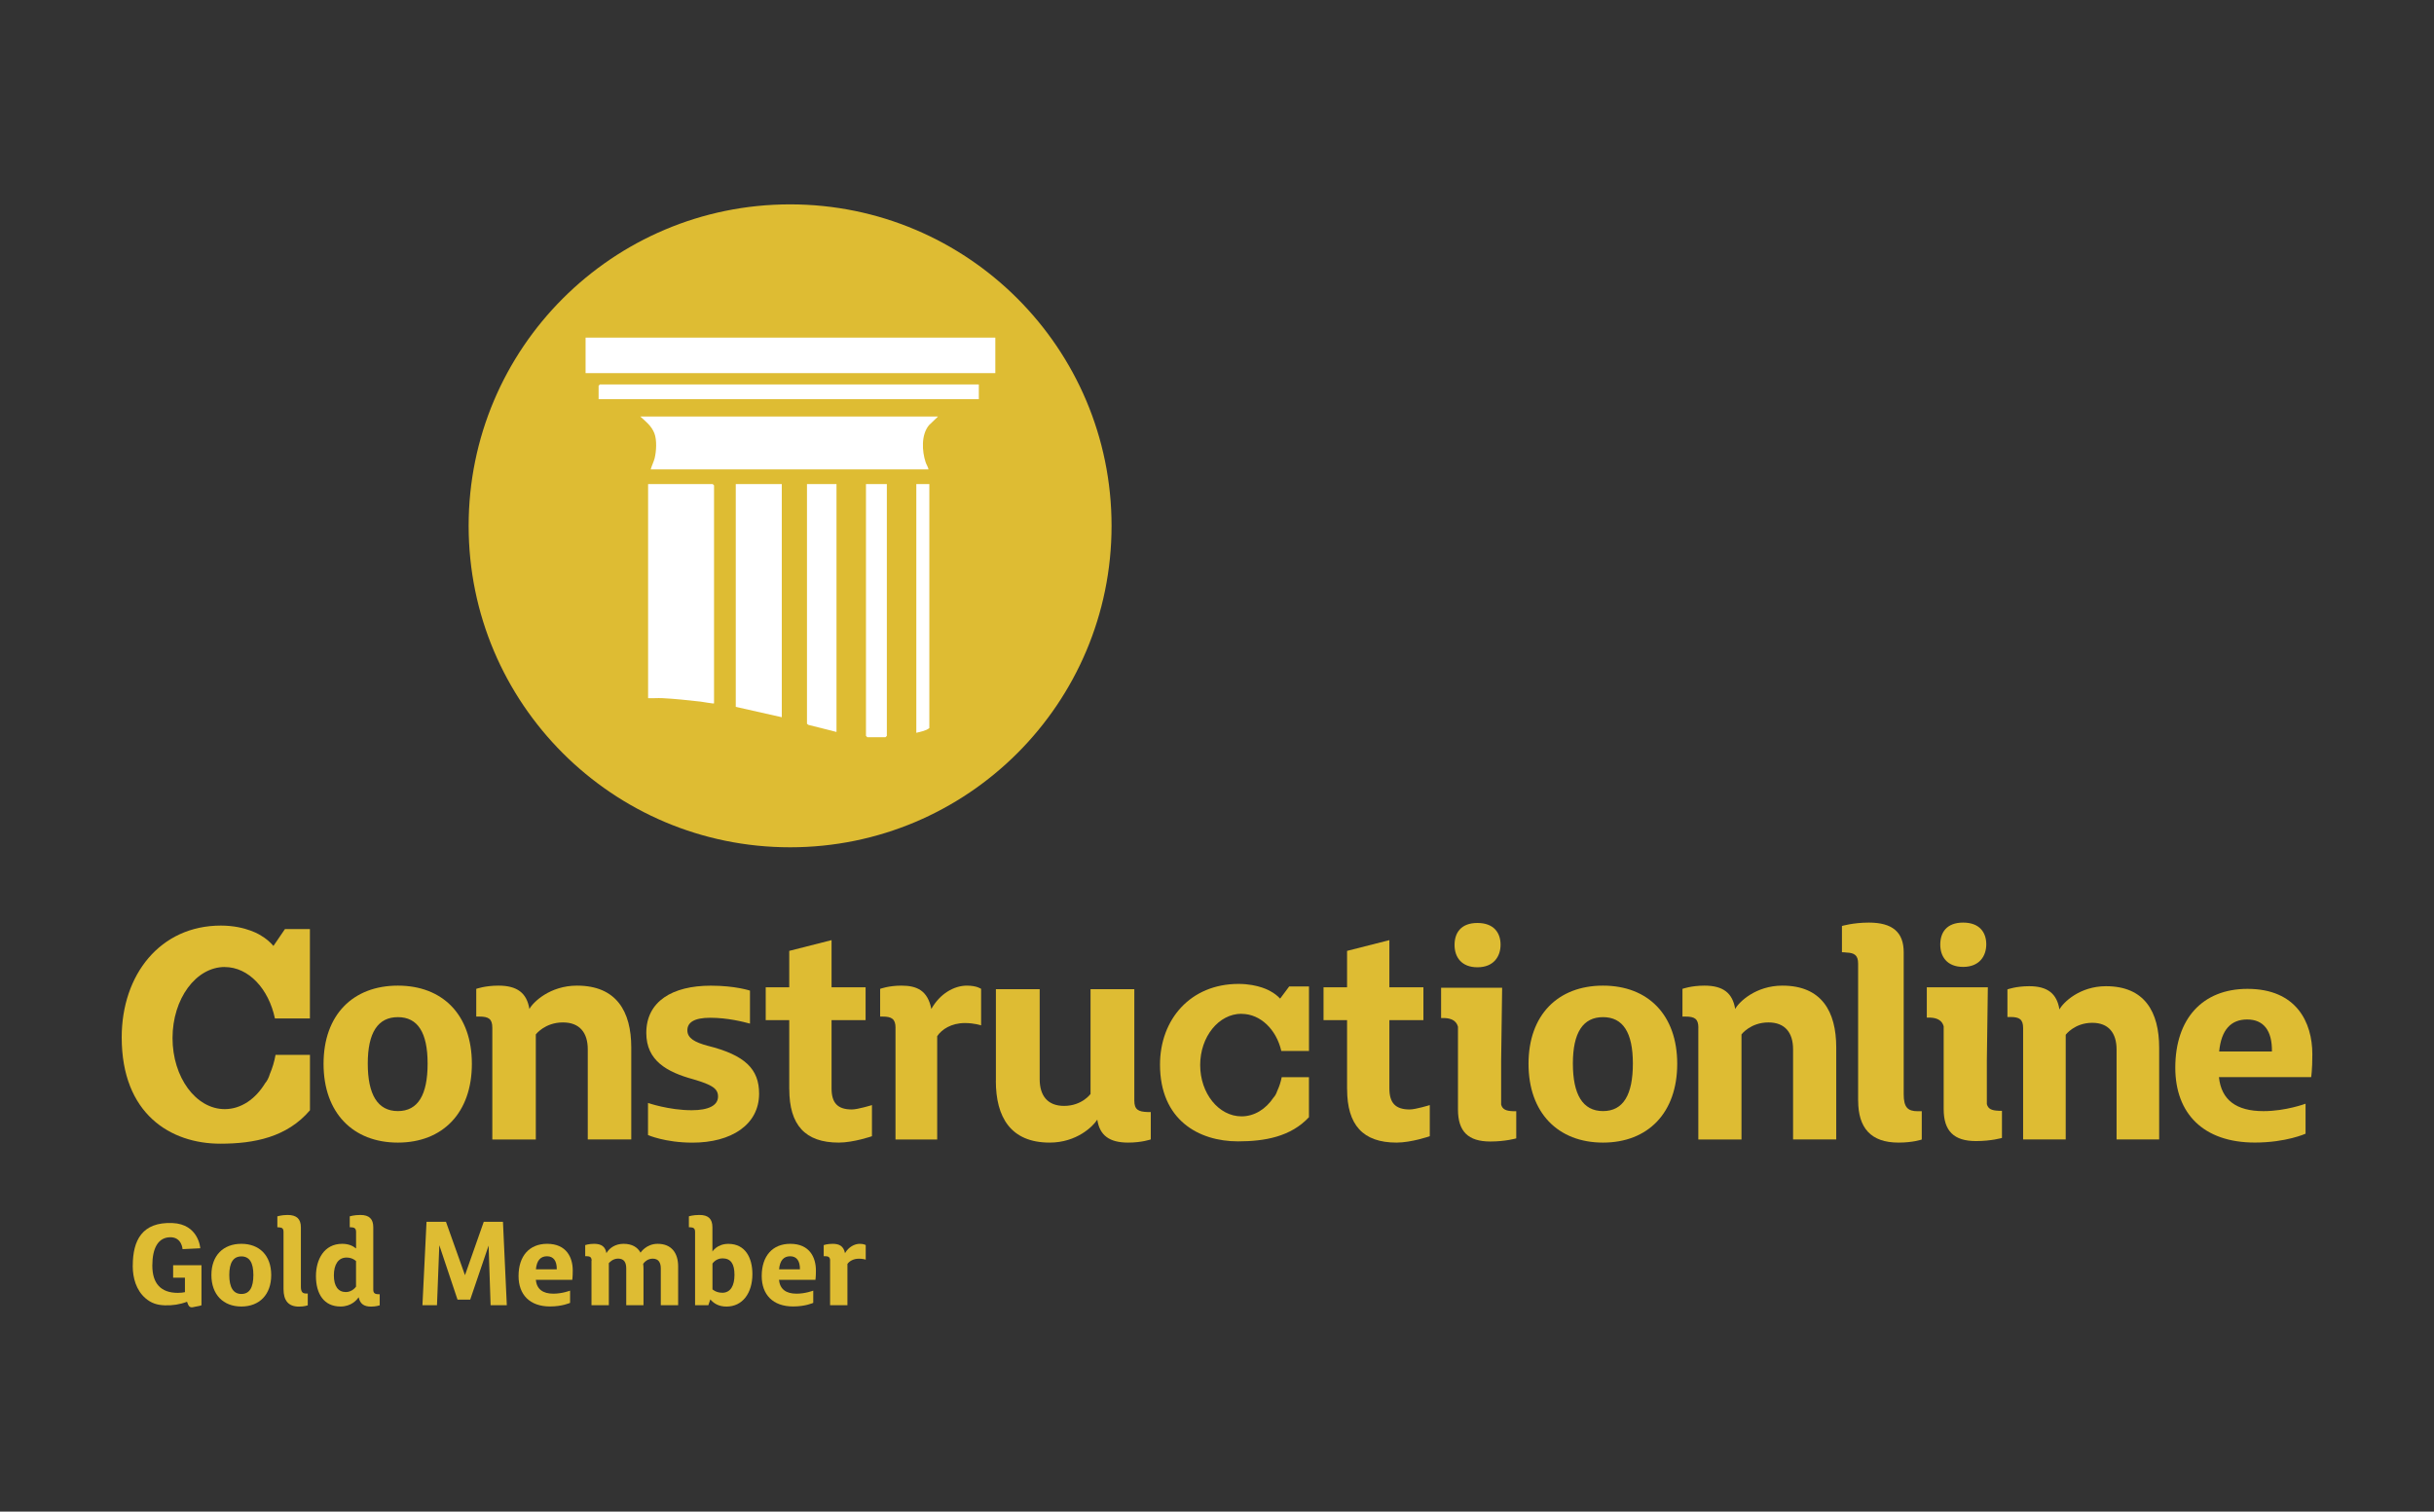 <?xml version="1.0" encoding="UTF-8"?>
<svg xmlns="http://www.w3.org/2000/svg" id="a" data-name="Layer 1" width="720" height="447.145" viewBox="0 0 512 317.97">
  <rect x="0" y="0" width="512" height="317.97" fill="#333333" stroke="none"/>
  <circle cx="166.2" cy="110.61" r="67.62" style="fill: #debc33;"/>
  <g>
    <rect x="123.18" y="71.02" width="86.19" height="7.47" style="fill: #fff;"/>
    <path d="M197.32,87.61l-1.91,1.84c-1.66,2.02-1.48,5.42-.7,7.79.17.53.51.96.6,1.5h-58.43c.21-.8.63-1.56.83-2.36.36-1.48.49-3.83-.06-5.24-.61-1.55-1.76-2.43-2.96-3.52h62.63Z" style="fill: #fff;"/>
    <path d="M150.21,147.96c-.1.11-2.41-.33-2.82-.37-2.63-.29-5.39-.6-8.04-.73-1-.05-2.02.05-3.02,0v-45.03h13.6l.27.27v45.85Z" style="fill: #fff;"/>
    <polygon points="164.45 101.83 164.45 150.87 154.77 148.69 154.77 101.83 164.45 101.83" style="fill: #fff;"/>
    <polygon points="175.96 101.83 175.96 153.97 170.05 152.48 169.75 152.24 169.75 101.83 175.96 101.83" style="fill: #fff;"/>
    <polygon points="205.9 80.87 205.9 83.97 125.92 83.97 125.92 81.14 126.19 80.87 205.9 80.87" style="fill: #fff;"/>
    <polygon points="186.55 101.83 186.55 154.79 186.27 155.07 182.44 155.07 182.16 154.79 182.16 101.83 186.55 101.83" style="fill: #fff;"/>
    <path d="M195.49,101.83v51.32c-.75.61-1.82.75-2.74,1v-52.32h2.74Z" style="fill: #fff;"/>
  </g>
  <g>
    <g>
      <path d="M68.06,223.78c0-10.31,6.2-16.45,15.63-16.45s15.57,6.14,15.57,16.45-6.14,16.57-15.57,16.57-15.63-6.26-15.63-16.57ZM89.95,223.72c0-6.51-2.07-9.76-6.26-9.76s-6.33,3.25-6.33,9.76,2.07,10,6.33,10,6.26-3.44,6.26-10Z" style="fill: #debc33;"/>
      <path d="M103.56,216.17c0-1.84-.8-2.33-2.7-2.33h-.68v-5.83s1.84-.68,4.67-.68c3.93,0,5.96,1.53,6.51,4.91.8-1.47,4.36-4.91,10.01-4.91,8.29,0,11.42,5.4,11.42,13.02v19.34h-9.15v-18.97c0-3.5-1.72-5.65-5.22-5.65-3.81,0-5.71,2.52-5.71,2.52v22.11h-9.15v-23.52Z" style="fill: #debc33;"/>
      <path d="M136.31,238.76v-6.75s4.39,1.53,9.2,1.53c3.49,0,5.53-.98,5.53-2.88,0-1.66-1.2-2.45-5.17-3.62-5.59-1.53-9.92-3.93-9.92-9.76,0-6.63,5.47-9.94,13.58-9.94,5.17,0,8.23,1.04,8.23,1.04v6.94c-1.38-.37-4.69-1.23-8.36-1.23-3.37,0-4.81.98-4.81,2.64s1.56,2.52,4.27,3.25c7.87,1.96,10.82,4.91,10.82,10.07,0,6.57-5.89,10.31-14,10.31-5.77,0-9.38-1.6-9.38-1.6Z" style="fill: #debc33;"/>
      <path d="M188.38,216.23c0-1.9-.82-2.39-2.71-2.39h-.53v-5.83s1.77-.68,4.47-.68c3.3,0,5.53,1.04,6.3,4.91,1.82-3.25,4.82-4.91,7.47-4.91,2.12,0,3,.68,3,.68v7.68s-1.41-.49-3.41-.49c-2.88,0-4.88,1.35-5.83,2.76v21.74h-8.77v-23.46Z" style="fill: #debc33;"/>
      <path d="M209.49,227.37v-19.29h9.21v18.92c0,3.49,1.67,5.63,5.13,5.63,3.77,0,5.57-2.51,5.57-2.51v-22.04h9.21v23.45c0,1.9.87,2.33,2.78,2.39h.68v5.76s-1.86.67-4.76.67c-3.96,0-6-1.53-6.49-4.84-.87,1.41-4.33,4.84-10.02,4.84-8.23,0-11.32-5.39-11.32-12.98Z" style="fill: #debc33;"/>
      <path d="M283.36,229.11v-14.52h-4.95v-6.91h4.95v-7.66l8.9-2.26v9.92h7.16v6.91h-7.16v14.34c0,3.07,1.26,4.45,4.27,4.45,1.26,0,4.23-.92,4.23-.92v6.55s-3.87,1.34-6.99,1.34c-7.09,0-10.4-3.73-10.4-11.24Z" style="fill: #debc33;"/>
      <path d="M321.53,223.78c0-10.31,6.22-16.45,15.67-16.45s15.61,6.14,15.61,16.45-6.16,16.57-15.61,16.57-15.67-6.26-15.67-16.57ZM343.48,223.72c0-6.51-2.07-9.76-6.28-9.76s-6.34,3.25-6.34,9.76,2.07,10,6.34,10,6.28-3.44,6.28-10Z" style="fill: #debc33;"/>
      <path d="M357.26,216.17c0-1.84-.79-2.33-2.68-2.33h-.67v-5.83s1.83-.68,4.63-.68c3.9,0,5.91,1.53,6.46,4.91.79-1.47,4.33-4.91,9.93-4.91,8.23,0,11.33,5.4,11.33,13.02v19.34h-9.08v-18.97c0-3.5-1.71-5.65-5.18-5.65-3.78,0-5.67,2.52-5.67,2.52v22.11h-9.08v-23.52Z" style="fill: #debc33;"/>
      <path d="M390.86,231.52v-28.85c0-1.71-.77-2.24-2.44-2.3-.19-.06-.84-.06-.96-.06v-5.53s2.38-.71,5.66-.71c4.95,0,7.33,2,7.33,6.24v29.85c0,2.77.84,3.59,2.96,3.59h.84v5.95s-1.8.65-4.89.65c-5.85,0-8.49-3.12-8.49-8.83Z" style="fill: #debc33;"/>
      <path d="M425.57,216.26c0-1.84-.78-2.33-2.64-2.33h-.66v-5.81s1.8-.67,4.57-.67c3.85,0,5.83,1.53,6.37,4.89.78-1.47,4.27-4.89,9.8-4.89,8.11,0,11.18,5.38,11.18,12.97v19.27h-8.96v-18.91c0-3.49-1.68-5.63-5.11-5.63-3.73,0-5.59,2.51-5.59,2.51v22.03h-8.96v-23.43Z" style="fill: #debc33;"/>
      <path d="M457.58,224.6c0-10.28,5.7-16.59,15.19-16.59,10.29,0,13.64,7.03,13.64,13.76,0,3.37-.25,4.81-.25,4.81h-19.4c.5,4.81,3.66,7.15,9.36,7.15,4.71,0,8.86-1.56,8.86-1.56v6.31s-4.09,1.86-10.66,1.86c-10.85,0-16.74-6.13-16.74-15.75ZM477.91,221.18c.06-4.45-1.8-6.73-5.21-6.73s-5.45,2.16-5.89,6.73h11.1Z" style="fill: #debc33;"/>
    </g>
    <g>
      <path d="M412.95,203.39c3.43,0,4.87-2.28,4.87-4.75s-1.38-4.57-4.87-4.57-4.81,2.1-4.81,4.63,1.44,4.69,4.81,4.69Z" style="fill: #debc33;"/>
      <path d="M420.41,233.65c-1.42-.05-2.2-.37-2.47-1.39v-9.18l.21-15.4h-12.84v6.38h.72c1.49.05,2.51.62,2.83,1.83v17.41c0,4.63,2.16,6.73,6.79,6.73,3.25,0,5.47-.66,5.47-.66v-5.71h-.72Z" style="fill: #debc33;"/>
    </g>
    <path d="M166.02,229.11v-14.52h-4.95v-6.91h4.95v-7.66l8.9-2.26v9.92h7.16v6.91h-7.16v14.34c0,3.07,1.26,4.45,4.27,4.45,1.26,0,4.23-.92,4.23-.92v6.55s-3.87,1.34-6.99,1.34c-7.09,0-10.4-3.73-10.4-11.24Z" style="fill: #debc33;"/>
    <path d="M47.27,203.42c5.02,0,9.24,4.57,10.56,10.81h7.36v-18.8h-5.25l-2.42,3.55c-.74-.85-1.59-1.58-2.59-2.16,0,0-3.07-2.12-8.47-2.12-12.74,0-20.86,10.3-20.86,23.52,0,16.11,10.28,22.36,20.74,22.36,7.14,0,14.02-1.36,18.86-7.03v-11.66h-7.24c-.25,1.43-.66,2.77-1.19,4.01-.25.85-.59,1.49-1.01,1.97-2.02,3.32-5.07,5.44-8.48,5.44-6.07,0-10.99-6.69-10.99-14.95s4.92-14.95,10.99-14.95Z" style="fill: #debc33;"/>
    <path d="M261.17,213.27c3.97,0,7.32,3.3,8.36,7.81h5.82v-13.58h-4.16l-1.91,2.56c-.58-.61-1.26-1.14-2.05-1.56,0,0-2.43-1.53-6.71-1.53-10.08,0-16.51,7.44-16.51,16.98,0,11.63,8.13,16.14,16.41,16.14,5.65,0,11.09-.98,14.92-5.08v-8.42h-5.73c-.2,1.03-.52,2-.94,2.89-.2.61-.47,1.08-.8,1.42-1.6,2.4-4.01,3.93-6.71,3.93-4.8,0-8.7-4.83-8.7-10.79s3.89-10.79,8.7-10.79Z" style="fill: #debc33;"/>
    <g>
      <path d="M310.78,203.47c3.43,0,4.87-2.28,4.87-4.75s-1.38-4.57-4.87-4.57-4.81,2.1-4.81,4.63,1.44,4.69,4.81,4.69Z" style="fill: #debc33;"/>
      <path d="M318.24,233.74c-1.42-.05-2.2-.37-2.47-1.39v-9.18l.21-15.4h-12.84v6.38h.72c1.49.05,2.51.62,2.83,1.83v17.41c0,4.63,2.16,6.73,6.79,6.73,3.25,0,5.47-.66,5.47-.66v-5.71h-.72Z" style="fill: #debc33;"/>
    </g>
    <g>
      <path d="M44.47,268.21c0-4.12,2.5-6.57,6.3-6.57s6.28,2.45,6.28,6.57-2.48,6.62-6.28,6.62-6.3-2.5-6.3-6.62ZM53.3,268.19c0-2.6-.83-3.9-2.52-3.9s-2.55,1.3-2.55,3.9.83,4,2.55,4,2.52-1.37,2.52-4Z" style="fill: #debc33;"/>
      <path d="M59.64,271.15v-12.01c0-.71-.29-.93-.93-.96-.07-.02-.32-.02-.37-.02v-2.3s.91-.29,2.16-.29c1.89,0,2.79.83,2.79,2.6v12.43c0,1.15.32,1.5,1.13,1.5h.32v2.48s-.69.27-1.86.27c-2.23,0-3.24-1.3-3.24-3.68Z" style="fill: #debc33;"/>
      <path d="M75.45,272.89c-.39.54-1.54,1.94-3.82,1.94-3.48,0-5.17-2.65-5.17-6.4,0-3.46,1.69-6.79,5.52-6.79,1.4,0,2.3.47,2.92.98v-3.48c0-.76-.37-.96-1.08-.98h-.25v-2.3s.91-.29,2.23-.29c1.86,0,2.72.83,2.72,2.6v13.12c0,.78.42.96,1.15.96h.2v2.33s-.76.27-1.81.27c-1.52,0-2.33-.61-2.6-1.94ZM74.89,270.66v-5.39s-.71-.74-1.99-.74c-1.74,0-2.67,1.47-2.67,3.75s.91,3.51,2.52,3.51c1.37,0,2.13-1.13,2.13-1.13Z" style="fill: #debc33;"/>
      <path d="M92.41,261.96l-.49,12.6h-3.06l.86-17.55h4.09l4,11.23,3.95-11.23h4.04l.81,17.55h-3.41l-.42-12.55-3.87,11.37h-2.67l-3.82-11.42Z" style="fill: #debc33;"/>
      <path d="M109.08,268.41c0-4.19,2.26-6.77,6.01-6.77,4.07,0,5.39,2.87,5.39,5.61,0,1.37-.1,1.96-.1,1.96h-7.67c.2,1.96,1.45,2.92,3.7,2.92,1.86,0,3.51-.64,3.51-.64v2.57s-1.62.76-4.22.76c-4.29,0-6.62-2.5-6.62-6.42ZM117.12,267.01c.02-1.81-.71-2.75-2.06-2.75s-2.16.88-2.33,2.75h4.39Z" style="fill: #debc33;"/>
      <path d="M124.45,265.2c0-.76-.34-.93-1.03-.96h-.32v-2.33s.74-.27,1.86-.27c1.57,0,2.38.61,2.6,1.96.64-1.1,1.91-1.96,3.6-1.96,1.79,0,2.94.71,3.58,1.86,0,0,1.18-1.86,3.6-1.86,2.92,0,4.31,1.94,4.31,4.76v8.16h-3.65v-7.72c0-1.2-.42-2.08-1.72-2.08s-1.99,1.1-1.99,1.1c.05.34.07.71.07,1.08v7.62h-3.63v-7.7c0-1.23-.39-2.11-1.72-2.11-1.2,0-1.94.96-1.94.96v8.85h-3.65v-9.36Z" style="fill: #debc33;"/>
      <path d="M149.42,273.33l-.42,1.23h-2.79v-15.42c0-.76-.34-.96-1.08-.98h-.22v-2.3s.81-.29,2.23-.29c1.86,0,2.72.83,2.72,2.6v5.1s.96-1.62,3.36-1.62c3.58,0,5.05,2.97,5.05,6.35,0,4.02-2.08,6.84-5.44,6.84-1.64,0-2.65-.64-3.41-1.5ZM151.9,271.94c1.79,0,2.6-1.5,2.6-3.78s-.76-3.46-2.52-3.46c-1.42,0-2.11,1.1-2.11,1.1v5.42s.74.71,2.03.71Z" style="fill: #debc33;"/>
      <path d="M160.23,268.41c0-4.19,2.26-6.77,6.01-6.77,4.07,0,5.39,2.87,5.39,5.61,0,1.37-.1,1.96-.1,1.96h-7.67c.2,1.96,1.45,2.92,3.7,2.92,1.86,0,3.51-.64,3.51-.64v2.57s-1.62.76-4.22.76c-4.29,0-6.62-2.5-6.62-6.42ZM168.27,267.01c.02-1.81-.71-2.75-2.06-2.75s-2.16.88-2.33,2.75h4.39Z" style="fill: #debc33;"/>
      <path d="M174.62,265.2c0-.76-.34-.96-1.13-.96h-.22v-2.33s.74-.27,1.86-.27c1.37,0,2.3.42,2.62,1.96.76-1.3,2.01-1.96,3.11-1.96.88,0,1.25.27,1.25.27v3.06s-.59-.2-1.42-.2c-1.2,0-2.03.54-2.43,1.1v8.68h-3.65v-9.36Z" style="fill: #debc33;"/>
    </g>
    <path d="M27.93,266.23c0-5.32,1.96-9.21,8.32-8.96,5.57.22,5.88,5.31,5.88,5.31l-3.73.18s-.14-2.55-2.63-2.5-3.73,2.26-3.73,5.96,1.73,5.74,5.37,5.74c.6,0,1.15-.07,1.49-.15v-3.04h-2.48v-2.63h5.96v8.42c0,.08-1.22.3-1.3.31-.37.07-.78.23-1.1.05-.37-.22-.5-.72-.64-1.09-1.49.57-3.1.81-4.69.75s-2.82-.43-4.05-1.49c-1.95-1.68-2.67-4.25-2.68-6.75v-.08Z" style="fill: #debc33;"/>
  </g>
</svg>
